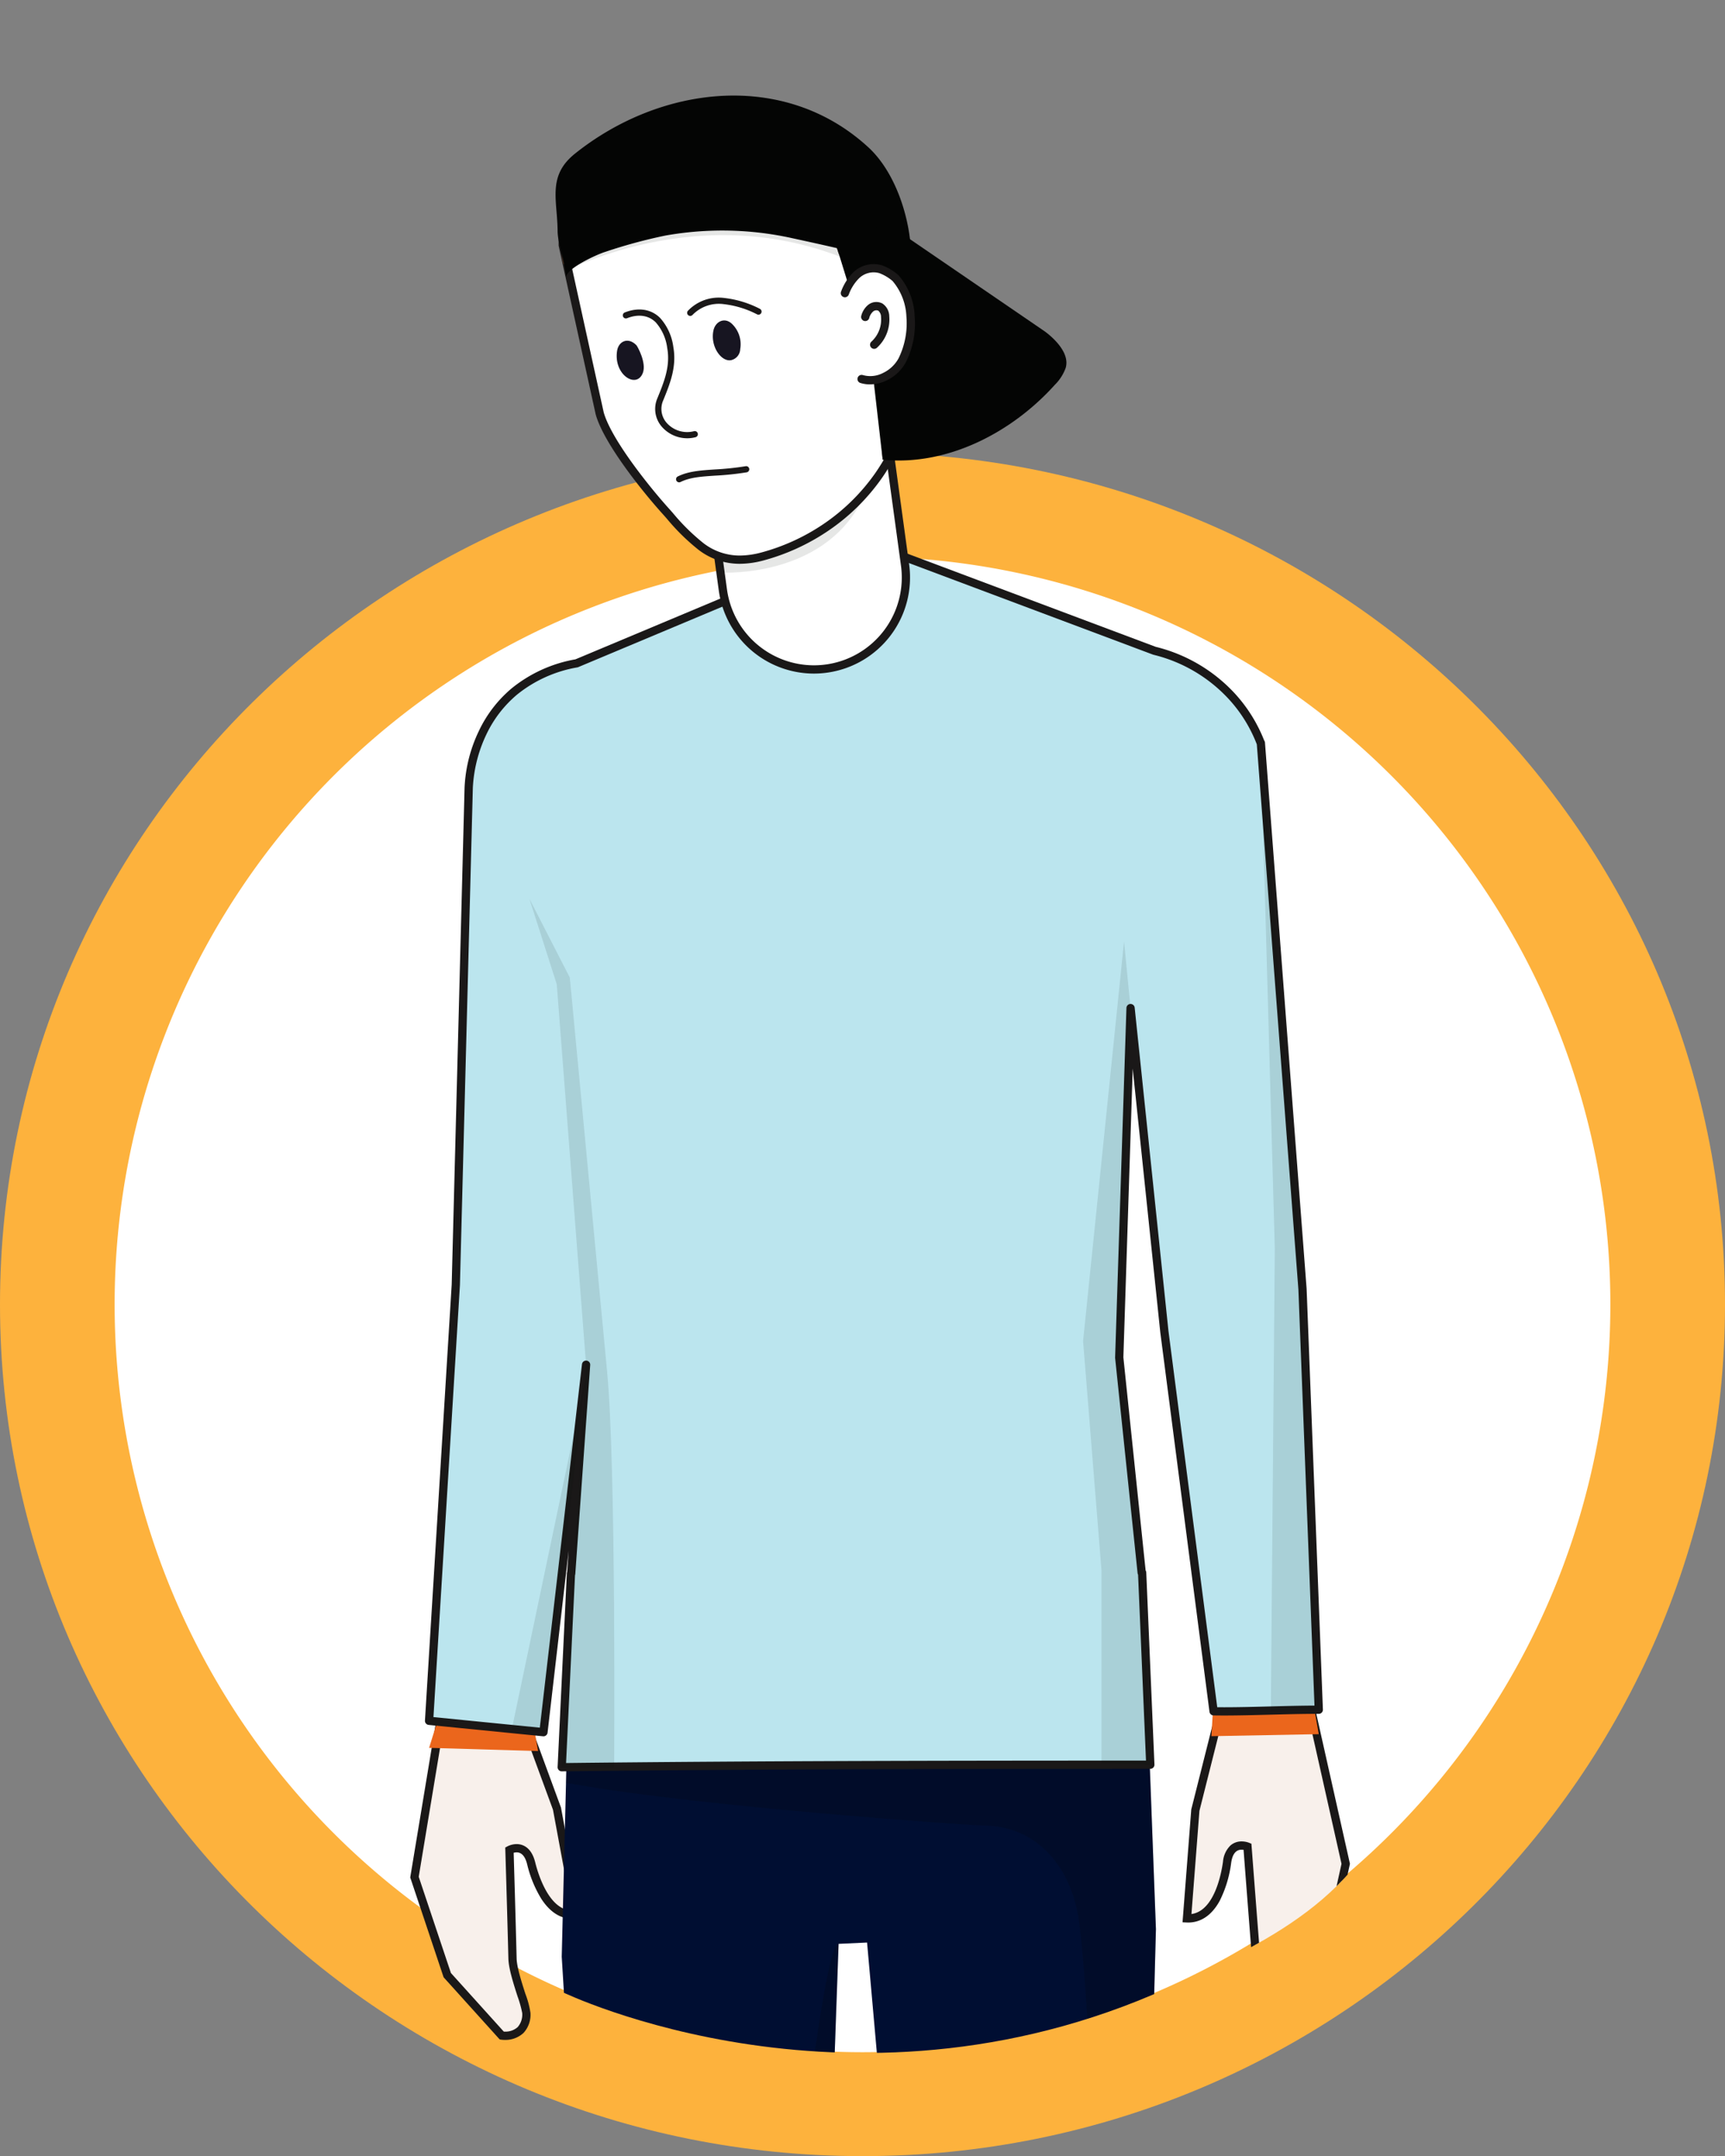 <svg xmlns="http://www.w3.org/2000/svg" xmlns:xlink="http://www.w3.org/1999/xlink" width="407.681" height="509.635" viewBox="0 0 407.681 509.635">
  <rect x="0" y="0" width="407.681" height="509.635" fill="#808080" stroke="none"/>
  <defs>
    <clipPath id="clip-path">
      <path id="Path_31121" data-name="Path 31121" d="M-14577.879,1605.249s70.088,34.168,146.82-2.572c15.722-7.7,45.392-19.734,50.424-48.472,20.123-114.911-40.054-364.014-40.054-364.014l-72.3-55.741-84.844,12.028-20.009,43.713-11.091,99.421-9.7,95.713s-6.146,155.307,4.054,210.44S-14577.879,1605.249-14577.879,1605.249Z" fill="none" stroke="#707070" stroke-width="1"/>
    </clipPath>
    <clipPath id="clip-path-2">
      <rect id="Rectangle_4927" data-name="Rectangle 4927" width="222.092" height="802.422" fill="none"/>
    </clipPath>
    <clipPath id="clip-path-4">
      <rect id="Rectangle_4914" data-name="Rectangle 4914" width="23.489" height="336.035" fill="none"/>
    </clipPath>
    <clipPath id="clip-path-5">
      <rect id="Rectangle_4915" data-name="Rectangle 4915" width="139.421" height="407.258" fill="none"/>
    </clipPath>
    <clipPath id="clip-path-6">
      <rect id="Rectangle_4916" data-name="Rectangle 4916" width="15.241" height="170.69" fill="none"/>
    </clipPath>
    <clipPath id="clip-path-7">
      <rect id="Rectangle_4917" data-name="Rectangle 4917" width="0.067" height="0.272" fill="none"/>
    </clipPath>
    <clipPath id="clip-path-8">
      <rect id="Rectangle_4918" data-name="Rectangle 4918" width="15.884" height="194.552" fill="none"/>
    </clipPath>
    <clipPath id="clip-path-9">
      <rect id="Rectangle_4919" data-name="Rectangle 4919" width="20.059" height="205.228" fill="none"/>
    </clipPath>
    <clipPath id="clip-path-10">
      <rect id="Rectangle_4920" data-name="Rectangle 4920" width="13.725" height="228.713" fill="none"/>
    </clipPath>
    <clipPath id="clip-path-11">
      <rect id="Rectangle_4921" data-name="Rectangle 4921" width="17.331" height="83.338" fill="none"/>
    </clipPath>
    <clipPath id="clip-path-12">
      <rect id="Rectangle_4922" data-name="Rectangle 4922" width="70.165" height="15.073" fill="none"/>
    </clipPath>
    <clipPath id="clip-path-13">
      <rect id="Rectangle_4923" data-name="Rectangle 4923" width="33.865" height="16.747" fill="none"/>
    </clipPath>
    <clipPath id="clip-path-14">
      <rect id="Rectangle_4924" data-name="Rectangle 4924" width="56.964" height="28.908" fill="none"/>
    </clipPath>
    <clipPath id="clip-path-15">
      <rect id="Rectangle_4925" data-name="Rectangle 4925" width="33.297" height="28.908" fill="none"/>
    </clipPath>
  </defs>
  <g id="img-long-term-effects-hero-d" transform="translate(-320.319 -1281.45)">
    <path id="Path_31117" data-name="Path 31117" d="M154.73,305.619c112.577,0,203.841-90.131,203.841-201.313S267.307-97,154.73-97-49.111-6.872-49.111,104.306,42.153,305.619,154.73,305.619" transform="translate(369.43 1485.465)" fill="#fdb23d"/>
    <path id="Path_31118" data-name="Path 31118" d="M134.166,268.329A176.748,176.748,0,1,0-42.584,91.579a176.75,176.75,0,0,0,176.75,176.75" transform="translate(389.994 1498.192)" fill="#fff"/>
    <g id="Group_24" data-name="Group 24" transform="translate(15031 147)" clip-path="url(#clip-path)">
      <g id="Group_9240" data-name="Group 9240" transform="translate(-14613.729 1157.041)">
        <g id="Group_9278" data-name="Group 9278" clip-path="url(#clip-path-2)">
          <g id="Group_9277" data-name="Group 9277">
            <g id="Group_9276" data-name="Group 9276" clip-path="url(#clip-path-2)">
              <path id="Path_32207" data-name="Path 32207" d="M129.518,206.056l-7.828-103.1L82.818,78.338l16.45,122.538,13.266,106.5-.074.006-5.848,23.2-1.981,25.583c6.272.275,8.733-7.854,9.479-13.248s4.82-3.717,4.82-3.717,1.256,16.481,2.078,26.782c.385,4.84-2.639,10.174-2.441,12.172.619,6.252,6.4,4.75,6.4,4.75l11.869-15.545,5.318-24.089-8.363-37.288Z" transform="translate(78.94 74.67)" fill="#f8f0eb"/>
              <path id="Path_32208" data-name="Path 32208" d="M82.18,77.342l41.055,26L131.1,206.964l4.266,99.845,8.392,37.415-5.412,24.511-12.2,15.985-.326.085a7.249,7.249,0,0,1-1.7.19c-1.607,0-5.4-.564-5.917-5.789a11.949,11.949,0,0,1,.915-4.112c.776-2.385,1.741-5.353,1.525-8.079-.718-8.991-1.778-22.854-2.026-26.093a3,3,0,0,0-.458-.036c-1.354,0-2.187,1.05-2.474,3.121a27.744,27.744,0,0,1-2.7,8.951c-1.906,3.5-4.606,5.278-7.785,5.139l-1.009-.044,2.065-26.672,5.873-23.306L98.907,201.946Zm39.182,27.124L84.673,81.233,100.844,201.7l13.394,107.526-.394.031L108.187,331.7,106.3,356.1c5.418-.751,7.067-9.574,7.453-12.361a6.068,6.068,0,0,1,1.741-3.824,3.94,3.94,0,0,1,2.668-.982,4.944,4.944,0,0,1,1.752.32l.556.229.046.6c.013.165,1.265,16.6,2.078,26.778.248,3.114-.785,6.288-1.614,8.838a12.7,12.7,0,0,0-.829,3.316c.265,2.672,1.6,4.028,3.973,4.028a5.962,5.962,0,0,0,.9-.069l11.513-15.079,5.225-23.666-8.335-37.161,0-.087-4.269-99.916Z" transform="translate(78.332 73.721)" fill="#1a1818"/>
              <path id="Path_32209" data-name="Path 32209" d="M96.944,204.031l25.37-.475-1.119-6.313-23.583-4.469Z" transform="translate(92.405 183.748)" fill="#eb661c"/>
              <path id="Path_32210" data-name="Path 32210" d="M93.521,395.463l-20.6,13.569C55.823,410.8,54.645,424.37,54.645,424.37H125.6c2.357-15.338-4.42-28.907-4.42-28.907Z" transform="translate(52.086 376.946)" fill="#a3b7c0"/>
              <path id="Path_32211" data-name="Path 32211" d="M57.686,395.463,25.64,409.032C8.546,410.8,7.368,424.37,7.368,424.37H92.841c2.357-15.338-4.42-28.907-4.42-28.907Z" transform="translate(7.023 376.946)" fill="#a3b7c0"/>
              <path id="Path_32212" data-name="Path 32212" d="M25.78,198.258l.154-5.483a23.389,23.389,0,0,1-19.4,2.106l-1.564,4.162,1.916-.174L.514,237.341l7.75,23.169L21.151,274.8s5.846.881,5.8-5.342c-.012-1.635-3.178-9.133-3.27-12.867-.26-10.475-.725-25.665-.725-25.665s3.836-2.076,5.137,3.158,4.568,12.983,10.717,12.061l-4.619-24.985Z" transform="translate(0.49 183.749)" fill="#f8f0eb"/>
              <path id="Path_32213" data-name="Path 32213" d="M27.448,191.915l-.2,7,8.378,22.8,4.818,26.06-1,.15a7.685,7.685,0,0,1-1.136.086c-2.8,0-5.256-1.566-7.287-4.653a28.021,28.021,0,0,1-3.387-8.225c-.465-1.873-1.3-2.823-2.488-2.822a2.791,2.791,0,0,0-.7.1c.094,3.1.478,15.886.7,24.975.051,2.081,1.171,5.563,2.07,8.36a20.974,20.974,0,0,1,1.2,4.524,6.373,6.373,0,0,1-1.64,4.722,6.241,6.241,0,0,1-4.412,1.647,6.312,6.312,0,0,1-.873-.054l-.346-.052-13.258-14.7L0,238.24l6.208-37.465-2.208.2L6.436,194.5l.877.268a24.571,24.571,0,0,0,7.243,1.156,23.255,23.255,0,0,0,11.4-3.183Zm6.29,30.321-8.451-23,.113-4.011a24.392,24.392,0,0,1-10.846,2.649,25.893,25.893,0,0,1-6.932-.986l-.7,1.859,1.624-.147L2.007,238.081l7.609,22.745,12.493,13.851c.076,0,.163.006.26.006a4.32,4.32,0,0,0,3.026-1.07,4.524,4.524,0,0,0,1.073-3.332,26.872,26.872,0,0,0-1.106-3.94c-.938-2.917-2.105-6.547-2.163-8.91-.257-10.352-.72-25.507-.724-25.659l-.018-.6.53-.287a4.9,4.9,0,0,1,2.165-.524c1.238,0,3.453.559,4.384,4.306.655,2.647,3.2,11.217,8.609,11.392Z" transform="translate(0 182.929)" fill="#1a1818"/>
              <path id="Path_32214" data-name="Path 32214" d="M4.915,195.787l-2.633,8.477c.361-.016,25.758.748,25.758.748l-1.666-9.576a28.075,28.075,0,0,1-21.46.352" transform="translate(2.175 186.284)" fill="#eb661c"/>
              <path id="Path_32215" data-name="Path 32215" d="M156.224,187.3c-.523.107-135.363.9-136.078.395l-1.814,73.691,9.8,159.328L44.842,594.891l33.128-1.012L78.2,414.9l5.565-156.563,6.729-.314,13.918,156.881,22.1,179.866,29.284-.895L154.5,414.906l4.262-160.057Z" transform="translate(17.474 178.53)" fill="#000e32"/>
              <g id="Group_9242" data-name="Group 9242" transform="translate(77.75 436.869)" opacity="0.2">
                <g id="Group_9241" data-name="Group 9241">
                  <g id="Group_9240-2" data-name="Group 9240" clip-path="url(#clip-path-4)">
                    <path id="Path_32216" data-name="Path 32216" d="M41.121,414.619c-2.5,48.335-.855,96.717.178,145.086l16.2-.494.23-178.976L63.3,223.673c-5.557-.668-20.6,160.436-22.174,190.946" transform="translate(-39.807 -223.671)" fill="#050605"/>
                  </g>
                </g>
              </g>
              <g id="Group_9245" data-name="Group 9245" transform="translate(36.817 365.83)" opacity="0.2">
                <g id="Group_9244" data-name="Group 9244">
                  <g id="Group_9243" data-name="Group 9243" clip-path="url(#clip-path-5)">
                    <path id="Path_32217" data-name="Path 32217" d="M155.731,187.3c-.523.107-135.363.9-136.078.395l-.8,32.657c.814.078,1.629.184,2.443.33,28.587,5.131,92.735,9.67,95.942,9.67,13.491,0,21.315,10.627,22.883,22.885,8.619,67.312-1.4,329.128,1.2,341.321l13.983-.68-1.293-178.973,4.262-160.057Z" transform="translate(-18.85 -187.3)" fill="#050605"/>
                  </g>
                </g>
              </g>
              <g id="Group_9248" data-name="Group 9248" transform="translate(158.458 195.14)" opacity="0.1">
                <g id="Group_9247" data-name="Group 9247">
                  <g id="Group_9246" data-name="Group 9246" clip-path="url(#clip-path-6)">
                    <path id="Path_32218" data-name="Path 32218" d="M90.234,203.044l2.506-83.28L88.386,99.91l-1.451,20.821-5.807,81.834,5.807,67.791,9.436.242-.727-15.737Z" transform="translate(-81.128 -99.908)" fill="#050605"/>
                  </g>
                </g>
              </g>
              <path id="Path_32219" data-name="Path 32219" d="M198.86,101.658l-.041-.006c-1.67-4.483-7.862-17.317-25.118-21.784L106.215,54.541c-.018-.145-.025-.289-.045-.436a1.431,1.431,0,0,1,.012-.227L37.155,82.837c-25.387,4.844-25.512,29.405-25.512,29.405L8.6,229.755,2.281,332.791l27.032,2.686,10.073-86.868-3.524,49.4h-.053L33.631,343.76c45.982-.533,93.118-.588,139.1-.592l-1.934-45.4h-.1l-5.309-50.849,2.674-82.6,7.983,76.412,11.641,89.807c7.215.133,17.641-.395,24.858-.363L208.7,230.8Z" transform="translate(2.174 51.356)" fill="#bbe5ee"/>
              <path id="Path_32220" data-name="Path 32220" d="M106.659,53.379a.977.977,0,0,1,.976.95l66.838,25.084a37.626,37.626,0,0,1,18.833,11.163,35.815,35.815,0,0,1,6.817,10.979.974.974,0,0,1,.187.5L210.155,231.2c0,.012,0,.024,0,.036L214,330.61a.977.977,0,0,1-.98,1.014h-.629c-3.116,0-6.7.092-10.5.188s-7.749.2-11.185.2c-.917,0-1.778-.007-2.559-.022a.977.977,0,0,1-.951-.851L175.553,241.33l0-.024-6.5-62.2-2.209,68.252,5.258,50.363a.973.973,0,0,1,.15.48l1.934,45.4a.976.976,0,0,1-.976,1.018c-44.887,0-92.6.053-139.09.592a.977.977,0,0,1-.987-1.023l2.178-45.749a.975.975,0,0,1,.076-.335l.36-5.052L30.76,336.065a.976.976,0,0,1-1.067.859L2.661,334.239a.977.977,0,0,1-.878-1.032L8.1,230.189,11.143,112.7a34.44,34.44,0,0,1,3.33-13.289A29.785,29.785,0,0,1,22.31,89.2a32.882,32.882,0,0,1,15.038-6.828l68.934-28.918A.976.976,0,0,1,106.659,53.379Zm91.725,49.1,0-.008a33.7,33.7,0,0,0-6.523-10.584,35.718,35.718,0,0,0-17.924-10.6.97.97,0,0,1-.1-.031L106.349,55.932a.975.975,0,0,1-.36-.236L38.009,84.214a.977.977,0,0,1-.195.059,31.016,31.016,0,0,0-14.219,6.4,27.825,27.825,0,0,0-7.326,9.512A33.055,33.055,0,0,0,13.1,112.724c0,.006,0,.013,0,.019L10.048,230.257q0,.017,0,.034L3.79,332.388l25.14,2.5,9.962-85.913a.977.977,0,0,1,1.944.182l-3.524,49.4a.976.976,0,0,1-.066.291l-2.114,44.4c45.819-.524,92.8-.575,137.058-.58l-1.872-43.952a.973.973,0,0,1-.115-.369L164.894,247.5a.977.977,0,0,1,0-.133l2.674-82.6a.977.977,0,0,1,1.947-.07l7.981,76.4,11.531,88.957c.533.006,1.1.009,1.681.009,3.411,0,7.338-.1,11.135-.2,3.656-.093,7.117-.182,10.167-.189l-3.8-98.338Z" transform="translate(1.698 50.88)" fill="#1a1818"/>
              <g id="Group_9251" data-name="Group 9251" transform="translate(39.33 221.754)" opacity="0.1">
                <g id="Group_9250" data-name="Group 9250">
                  <g id="Group_9249" data-name="Group 9249" clip-path="url(#clip-path-7)">
                    <path id="Path_32221" data-name="Path 32221" d="M20.136,113.806c.023-.092.057-.219.066-.264-.049-.035-.068.064-.066.264" transform="translate(-20.136 -113.535)" fill="#050605"/>
                  </g>
                </g>
              </g>
              <g id="Group_9254" data-name="Group 9254" transform="translate(159.024 199.972)" opacity="0.1">
                <g id="Group_9253" data-name="Group 9253">
                  <g id="Group_9252" data-name="Group 9252" clip-path="url(#clip-path-8)">
                    <path id="Path_32222" data-name="Path 32222" d="M89.957,200.686l2.674-82.6-1.537-15.7-9.676,94.422,4.354,54.234v45.517l11.532.379-2.037-45.4Z" transform="translate(-81.418 -102.383)" fill="#050605"/>
                  </g>
                </g>
              </g>
              <g id="Group_9257" data-name="Group 9257" transform="translate(28.182 189.888)" opacity="0.1">
                <g id="Group_9256" data-name="Group 9256">
                  <g id="Group_9255" data-name="Group 9255" clip-path="url(#clip-path-9)">
                    <path id="Path_32223" data-name="Path 32223" d="M23.957,115.8,14.429,97.22l6.451,20.168L27.806,207.3l-5.752,95.151H34.441s.479-70.859-1.668-93.5S23.957,115.8,23.957,115.8" transform="translate(-14.428 -97.22)" fill="#050605"/>
                  </g>
                </g>
              </g>
              <g id="Group_9260" data-name="Group 9260" transform="translate(200.994 153.006)" opacity="0.1">
                <g id="Group_9259" data-name="Group 9259">
                  <g id="Group_9258" data-name="Group 9258" clip-path="url(#clip-path-10)">
                    <path id="Path_32224" data-name="Path 32224" d="M102.906,78.337l3.34,119.523-.938,109.19,11.321-.191-4.42-106.993Z" transform="translate(-102.906 -78.337)" fill="#050605"/>
                  </g>
                </g>
              </g>
              <g id="Group_9263" data-name="Group 9263" transform="translate(24.015 303.494)" opacity="0.1">
                <g id="Group_9262" data-name="Group 9262">
                  <g id="Group_9261" data-name="Group 9261" clip-path="url(#clip-path-11)">
                    <path id="Path_32225" data-name="Path 32225" d="M19.767,238.723l9.86-83.338L12.3,237.981Z" transform="translate(-12.295 -155.385)" fill="#050605"/>
                  </g>
                </g>
              </g>
              <path id="Path_32226" data-name="Path 32226" d="M35.079,42.662,78.111,36.6,83.5,75.981a21.729,21.729,0,1,1-43.032,6.063Z" transform="translate(33.436 34.885)" fill="#fff"/>
              <path id="Path_32227" data-name="Path 32227" d="M79.483,36.034,85,76.387a22.711,22.711,0,0,1-19.314,25.661,22.967,22.967,0,0,1-3.193.225,22.719,22.719,0,0,1-22.46-19.554l-5.519-40.35ZM62.5,100.319a21.009,21.009,0,0,0,2.92-.205A20.758,20.758,0,0,0,83.068,76.656L77.813,38.242l-41.1,5.79L41.97,82.45A20.766,20.766,0,0,0,62.5,100.319Z" transform="translate(32.9 34.347)" fill="#1a1818"/>
              <path id="Path_32228" data-name="Path 32228" d="M18.583,10.492l74.338.814,8.621,23.256c6.084,39.716-16.413,59.185-35.878,64.369-11.492,3.059-16.524-3.617-23.1-10.959C38,82.879,29.04,71.738,27.189,65.111L18.452,25.363Z" transform="translate(17.588 10.001)" fill="#fff"/>
              <path id="Path_32229" data-name="Path 32229" d="M18.092,9.987l75.988.833L102.969,34.8l.015.1a74.564,74.564,0,0,1-.311,26.431,52.373,52.373,0,0,1-8.211,19.409A49.187,49.187,0,0,1,81.357,93.566a50.811,50.811,0,0,1-14.965,6.791,21.961,21.961,0,0,1-5.611.793,15.872,15.872,0,0,1-9.762-3.309,50.781,50.781,0,0,1-7.552-7.435q-.573-.645-1.159-1.3C37.4,83.629,28.6,72.568,26.725,65.855l-.013-.053-8.76-39.855Zm74.624,2.771-72.688-.8-.121,13.782,8.707,39.612c1.8,6.384,10.694,17.471,15.151,22.447q.589.658,1.164,1.306a49.428,49.428,0,0,0,7.244,7.155A14.009,14.009,0,0,0,60.782,99.2a20.016,20.016,0,0,0,5.108-.728,48.834,48.834,0,0,0,14.382-6.528A47.242,47.242,0,0,0,92.86,79.621a50.432,50.432,0,0,0,7.9-18.691,72.565,72.565,0,0,0,.308-25.639Z" transform="translate(17.111 9.519)" fill="#1a1818"/>
              <path id="Path_32230" data-name="Path 32230" d="M55.345.962S91.012,4.745,95.909,19.089l7.342,25.624s5.465,27.134-9.061,40.444L92.5,64.653s10.444.666,8.02-20.254c-.85-7.328-3.369-6.135-5.592-5.543-3,.8-2.5,4.793-2.5,4.793l-4.131.41L83.719,36.27s-2.6-11.262-14.127-8.192L38.772,31.025l-19.883,7.91s-1.469,1.557.336-22.969Z" transform="translate(17.467 0.917)" fill="#483020"/>
              <g id="Group_9266" data-name="Group 9266" transform="translate(36.391 26.323)" opacity="0.1">
                <g id="Group_9265" data-name="Group 9265">
                  <g id="Group_9264" data-name="Group 9264" clip-path="url(#clip-path-12)">
                    <path id="Path_32231" data-name="Path 32231" d="M19.015,28.16C14.7,31.623,47.476,10.513,84.985,25.7l3.813-.348L84.985,13.476l-61.4,2.7Z" transform="translate(-18.631 -13.478)" fill="#050605"/>
                  </g>
                </g>
              </g>
              <path id="Path_32232" data-name="Path 32232" d="M65.053,32.325a76.972,76.972,0,0,0-21.545.768,121.675,121.675,0,0,0-14.291,3.885c-1.639.5-8.938,3.734-9.205,5.981-.016-3.141-1.924-7.8-1.947-10.944-.057-7.412-2.469-13.035,4.127-18.305C42.332-2.385,71.573-6.057,91.479,12.2c7.59,6.959,10.963,20.637,9.955,29.063.25-1.564-25.444-7.008-28-7.574a75.442,75.442,0,0,0-8.377-1.363" transform="translate(16.764 0)" fill="#040504"/>
              <path id="Path_32233" data-name="Path 32233" d="M56.992,20.727s-4.883-1.223-11.758-2.3a10.832,10.832,0,0,0,.357-4.947L72.9,19.667s33.923,23.206,33.983,23.251c2.441,1.811,5.871,5.236,4.92,8.567a10.712,10.712,0,0,1-2.574,4.033C99.161,66.723,83.936,74.746,68.541,73.229L65.774,49.111Z" transform="translate(43.116 12.846)" fill="#040504"/>
              <path id="Path_32234" data-name="Path 32234" d="M52.6,26.744c.926-2.3,3.234-6.848,8.365-5.645a11.172,11.172,0,0,1,3.586,2.121c4.147,4.3,4.785,13.258,1.586,19.417-1.678,3.229-5.992,5.611-9.649,4.422" transform="translate(50.14 19.921)" fill="#fff"/>
              <path id="Path_32235" data-name="Path 32235" d="M58.975,48.821a7.447,7.447,0,0,1-2.309-.359.977.977,0,0,1,.6-1.857,6.5,6.5,0,0,0,4.836-.5,8.169,8.169,0,0,0,3.644-3.44,18.805,18.805,0,0,0,1.855-9.877,13.814,13.814,0,0,0-3.277-8.411,10.536,10.536,0,0,0-3.106-1.848,4.941,4.941,0,0,0-4.862,1.263,10.594,10.594,0,0,0-2.374,3.795.977.977,0,1,1-1.812-.729,12.47,12.47,0,0,1,2.838-4.479,6.936,6.936,0,0,1,6.657-1.752,11.807,11.807,0,0,1,4.067,2.395,15.549,15.549,0,0,1,3.818,9.613,20.517,20.517,0,0,1-2.069,10.931,10.16,10.16,0,0,1-4.521,4.3A9.133,9.133,0,0,1,58.975,48.821Z" transform="translate(49.663 19.447)" fill="#1a1818"/>
              <g id="Group_9269" data-name="Group 9269" transform="translate(72.691 96.012)" opacity="0.1">
                <g id="Group_9268" data-name="Group 9268">
                  <g id="Group_9267" data-name="Group 9267" clip-path="url(#clip-path-13)">
                    <path id="Path_32236" data-name="Path 32236" d="M37.217,62.1l1.354,3.787s23.237,1.186,32.511-16.733c0,0-18.034,15.827-33.864,12.946" transform="translate(-37.217 -49.158)" fill="#050605"/>
                  </g>
                </g>
              </g>
              <path id="Path_32237" data-name="Path 32237" d="M79.22,407.382c.512,0,13.918-.045,14.412-.072a52.69,52.69,0,0,1-.586,6.873H7.369a24.7,24.7,0,0,1,2.457-6.8Z" transform="translate(7.024 388.238)" fill="#44687b"/>
              <path id="Path_32238" data-name="Path 32238" d="M56.741,407.382a24.674,24.674,0,0,0-2.459,6.8h71.871a52.362,52.362,0,0,0,.588-6.873Z" transform="translate(51.74 388.238)" fill="#44687b"/>
              <g id="Group_9272" data-name="Group 9272" transform="translate(43.399 772.408)" opacity="0.1">
                <g id="Group_9271" data-name="Group 9271">
                  <g id="Group_9270" data-name="Group 9270" clip-path="url(#clip-path-14)">
                    <path id="Path_32239" data-name="Path 32239" d="M64.457,395.463A105.229,105.229,0,0,1,22.22,424.37H78.686c2.356-15.338-4.42-28.907-4.42-28.907Z" transform="translate(-22.22 -395.462)" fill="#050605"/>
                  </g>
                </g>
              </g>
              <path id="Path_32240" data-name="Path 32240" d="M30.283,391.458l.135,12.133,39.462-.48-.135-12.135Z" transform="translate(28.865 372.668)" fill="#44687b"/>
              <g id="Group_9275" data-name="Group 9275" transform="translate(144.889 772.408)" opacity="0.1">
                <g id="Group_9274" data-name="Group 9274">
                  <g id="Group_9273" data-name="Group 9273" clip-path="url(#clip-path-15)">
                    <path id="Path_32241" data-name="Path 32241" d="M90.591,395.463A97.9,97.9,0,0,1,74.182,424.37h32.8c2.359-15.338-4.42-28.907-4.42-28.907Z" transform="translate(-74.181 -395.462)" fill="#050605"/>
                  </g>
                </g>
              </g>
              <path id="Path_32242" data-name="Path 32242" d="M72.282,391.458l.135,12.133,35.556-.48-.135-12.135Z" transform="translate(68.897 372.668)" fill="#44687b"/>
              <path id="Path_32243" data-name="Path 32243" d="M57.643,36.057a.977.977,0,0,1-.651-1.7,7.051,7.051,0,0,0,2.277-5.814,1.929,1.929,0,0,0-.661-1.513,1.174,1.174,0,0,0-1.213.206,3.076,3.076,0,0,0-.928,1.584.977.977,0,0,1-1.873-.553A4.95,4.95,0,0,1,56.182,25.7a3.081,3.081,0,0,1,3.389-.374,3.657,3.657,0,0,1,1.642,3.028,9.039,9.039,0,0,1-2.919,7.454A.973.973,0,0,1,57.643,36.057Z" transform="translate(51.999 23.808)" fill="#1a1818"/>
              <path id="Path_32244" data-name="Path 32244" d="M32.9,48.67a.733.733,0,0,1-.325-1.389c2.514-1.243,5.41-1.435,8.764-1.657a68.085,68.085,0,0,0,7.277-.766.732.732,0,0,1,.248,1.444,69.285,69.285,0,0,1-7.428.784c-3.329.22-5.959.395-8.212,1.508A.73.73,0,0,1,32.9,48.67Z" transform="translate(30.656 42.747)" fill="#1a1818"/>
              <path id="Path_32245" data-name="Path 32245" d="M34.24,28.761a.732.732,0,0,1-.533-1.235A10.083,10.083,0,0,1,42.3,24.518a24.183,24.183,0,0,1,8.384,2.557.732.732,0,1,1-.64,1.318,22.755,22.755,0,0,0-7.865-2.415,8.686,8.686,0,0,0-7.408,2.553A.73.73,0,0,1,34.24,28.761Z" transform="translate(31.939 23.323)" fill="#1a1818"/>
              <path id="Path_32246" data-name="Path 32246" d="M40.959,56.326a7.969,7.969,0,0,1-5.92-2.619,6.4,6.4,0,0,1-1.133-6.871c1.584-3.881,3.081-7.546,2.315-11.825a11.316,11.316,0,0,0-2.705-6.074c-1.665-1.679-4.139-2.038-6.79-.985a.732.732,0,1,1-.541-1.361c3.222-1.279,6.273-.8,8.371,1.315a12.711,12.711,0,0,1,3.107,6.847c.841,4.7-.807,8.734-2.4,12.637a4.983,4.983,0,0,0,.875,5.348,6.466,6.466,0,0,0,6.4,1.918.732.732,0,1,1,.381,1.415A7.54,7.54,0,0,1,40.959,56.326Z" transform="translate(24.518 24.674)" fill="#1a1818"/>
              <path id="Path_32247" data-name="Path 32247" d="M41.046,36.574a2.77,2.77,0,0,0,2.045-2.6,6.675,6.675,0,0,0-1.922-5.924c-1.705-1.684-3.943-.65-4.412,1.553-.8,3.8,1.943,7.569,4.289,6.973" transform="translate(34.899 25.938)" fill="#171521"/>
              <path id="Path_32248" data-name="Path 32248" d="M31.17,37.261c.9-2.4-1.314-6.313-1.518-6.522-1.947-2.018-4.205-.969-4.568,1.275-.924,5.7,4.627,9.162,6.086,5.246" transform="translate(23.812 28.276)" fill="#171521"/>
            </g>
          </g>
        </g>
      </g>
    </g>
  </g>
</svg>
